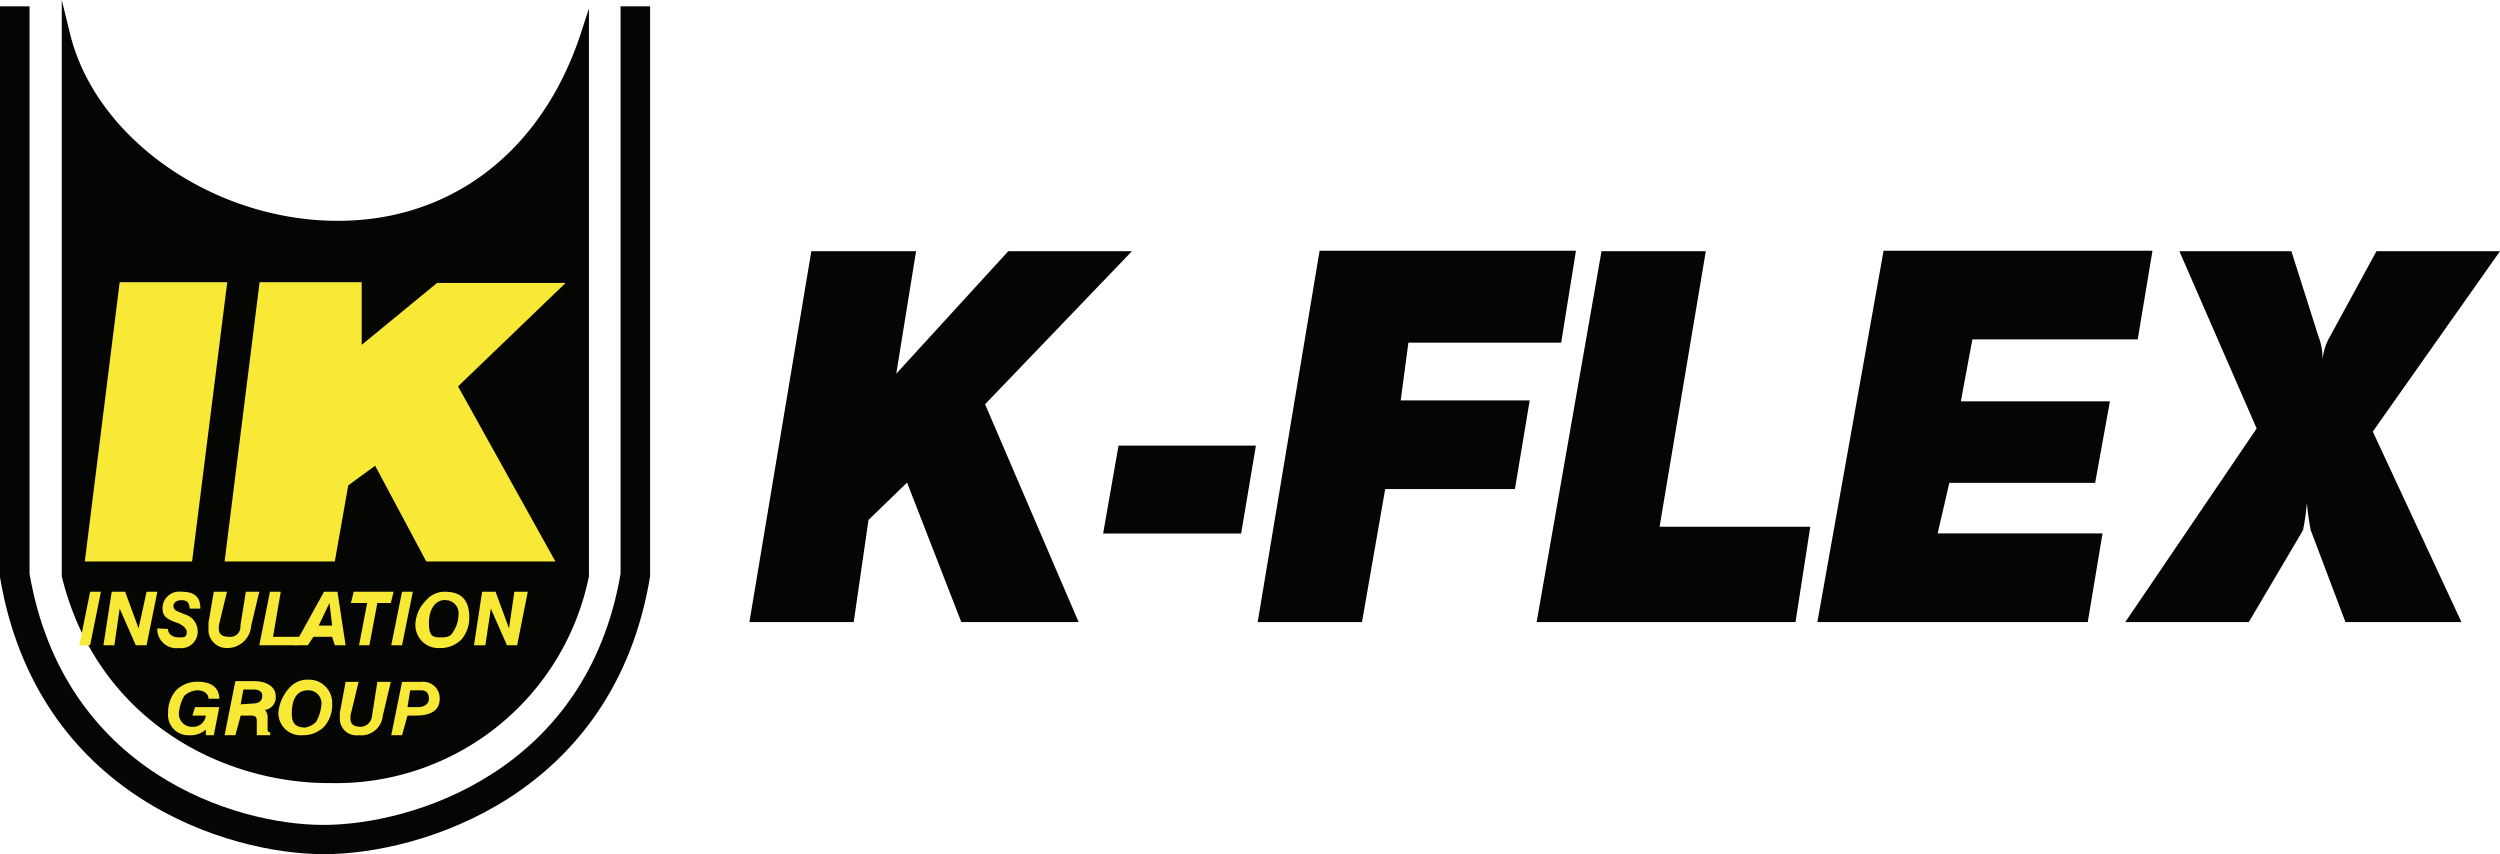 <svg id="Capa_1" data-name="Capa 1" xmlns="http://www.w3.org/2000/svg" width="169.2" height="57.81" viewBox="0 0 169.2 57.81"><path d="M50.72,42.1h7.06l1-6.91,2.61-2.53,3.67,9.44H73L66.67,27.36,76.61,17H68.24l-7.58,8.29L62,17H54.91L50.72,42.1Z" fill="#050504" fill-rule="evenodd"/><path d="M74.66,36.11H84L85,30.16h-9.3Z" fill="#050504" fill-rule="evenodd"/><path d="M143.84,42.1h8.36l3.67-6.22a17.29,17.29,0,0,0,.26-1.84,17.29,17.29,0,0,0,.26,1.84l2.35,6.22h7.85l-6-12.89L169.2,17h-8.36l-3.14,5.76a3.94,3.94,0,0,0-.53,1.84,4,4,0,0,0-.26-1.84L155.08,17H147.5l5.23,12L143.84,42.1Z" fill="#050504" fill-rule="evenodd"/><path d="M123,42.1h18.3l1-6H131.14l.79-3.42h9.87l1-5.52H132.71l.78-4.19h11.19l1-6H127.48L123,42.1Z" fill="#050504" fill-rule="evenodd"/><path d="M104,42.1h17.52l1-6.45h-10.2L115.45,17h-7.06L104,42.1Z" fill="#050504" fill-rule="evenodd"/><path d="M85.12,42.1h7.06l1.57-9h8.78l1-6H94.8l.52-3.91h10.34l1-6.22H89.31Z" fill="#050504" fill-rule="evenodd"/><path d="M22.28,53h.15A17.46,17.46,0,0,0,39.86,39V.57l-.55,1.69c-2.7,8.23-9.14,13-17.23,12.67S6.43,9.19,4.74,2.28L4.18,0V39C6.53,48.66,14.93,53,22.28,53Z" fill="#050504"/><path d="M42,.43v38.4c-2.3,13.43-14.15,17-20.11,17S4.31,52.26,2,38.83V.43H0V39.07C2.5,53.89,15.44,57.81,21.93,57.81S41.55,53.89,44,39V.43Z" fill="#050504"/><path d="M5.74,38H13L15.38,19.1H8.1Zm9.46,0h7.46l.91-5.15,1.82-1.33L28.85,38h8.74L31,26.15l7.28-7H29.58l-5.1,4.19V19.1H17.57L15.2,38Z" fill="#f8e937" fill-rule="evenodd"/><path d="M5.37,43.67H6.1l.73-3.62H6.1Zm1.64,0h.73l.36-2.48,1.09,2.48h.73l.73-3.62H9.92l-.54,2.48-.91-2.48H7.56L7,43.67Zm3.64-1.14v.19a1.3,1.3,0,0,0,1.46,1.14,1.12,1.12,0,0,0,1.27-1.14,1.2,1.2,0,0,0-.91-1.15c-.36-.19-.73-.19-.73-.57,0-.19.18-.38.55-.38s.54.19.54.57h.73c0-.76-.36-1.14-1.27-1.14A1.13,1.13,0,0,0,11,41.19c0,.57.37.76,1.1,1q.54.29.54.57c0,.38-.18.38-.54.38s-.73-.19-.73-.57Zm3.82-2.48-.36,2.1v.57a1.24,1.24,0,0,0,1.27,1.14A1.62,1.62,0,0,0,17,42.34l.55-2.29h-.91l-.37,2.29a.68.68,0,0,1-.73.76c-.54,0-.73-.19-.73-.57v-.19l.55-2.29Zm3.1,3.62h2.54l.19-.57H18.48L19,40.05h-.73l-.72,3.62Z" fill="#f8e937" fill-rule="evenodd"/><path d="M19.93,43.67h.91l.37-.57h1.27l.18.57h.73l-.55-3.62h-.91l-2,3.62Zm1.64-1.33.73-1.53.18,1.53Zm2.73,1.33H25l.54-2.86h.91l.19-.76H23.94l-.19.76h1.1l-.55,2.86Zm2.18,0h.73l.73-3.62h-.73Zm1.64-1.52a1.56,1.56,0,0,0,1.64,1.71,2,2,0,0,0,1.46-.57,2.24,2.24,0,0,0,.54-1.53c0-1.14-.54-1.71-1.64-1.71a1.62,1.62,0,0,0-1.27.57,2.41,2.41,0,0,0-.73,1.53Zm2-1.53a.88.88,0,0,1,.91,1,2.11,2.11,0,0,1-.36,1.14c-.18.38-.55.38-.91.38-.55,0-.73-.19-.73-1s.37-1.53,1.09-1.53Zm2,3.05h.73l.37-2.48,1.09,2.48H35l.72-3.62h-.91l-.36,2.48-.91-2.48h-.91l-.55,3.62ZM13.93,49.76h.54l.37-1.9H13.2l-.18.57h.91a.85.85,0,0,1-.91.76.88.88,0,0,1-.91-.95,2.8,2.8,0,0,1,.36-1.14,1.36,1.36,0,0,1,.91-.38c.36,0,.73.19.73.57h.73c0-.76-.55-1.15-1.46-1.15a2,2,0,0,0-1.46.58,2.23,2.23,0,0,0-.54,1.52,1.37,1.37,0,0,0,1.45,1.52,1.53,1.53,0,0,0,1.1-.38v.38Zm1.27,0h.73l.36-1.33h.55c.36,0,.54,0,.54.38v.95h.91v-.19c-.18,0-.18-.19-.18-.19v-.76a.72.72,0,0,0-.18-.57.86.86,0,0,0,.73-.95c0-.57-.55-1-1.46-1H15.93Zm1.09-2.09.18-1h.73c.37,0,.55.19.55.38,0,.38-.18.57-.73.57Zm2.55.57a1.51,1.51,0,0,0,1.64,1.52,2,2,0,0,0,1.45-.57,2.19,2.19,0,0,0,.55-1.52A1.57,1.57,0,0,0,20.84,46a1.62,1.62,0,0,0-1.27.57A2.85,2.85,0,0,0,18.84,48.24Zm2-1.52a.88.88,0,0,1,.91,1,2.8,2.8,0,0,1-.36,1.14,1.36,1.36,0,0,1-.73.38c-.73,0-.91-.38-.91-.95C19.75,47.29,20.11,46.72,20.84,46.72Zm2.55-.57L23,48.24v.38a1.12,1.12,0,0,0,1.27,1.14,1.47,1.47,0,0,0,1.64-1.33l.54-2.28h-.91l-.36,2.28a.8.8,0,0,1-.73.76c-.54,0-.73-.19-.73-.57v-.19l.55-2.28Zm3.09,3.61h.73l.37-1.33h.54c1.09,0,1.64-.38,1.64-1.14a1.12,1.12,0,0,0-1.27-1.14H27.21l-.73,3.61Zm1.1-1.9.18-1.14h.73q.54,0,.54.57c0,.38-.36.57-.73.57Z" fill="#f8e937" fill-rule="evenodd"/></svg>